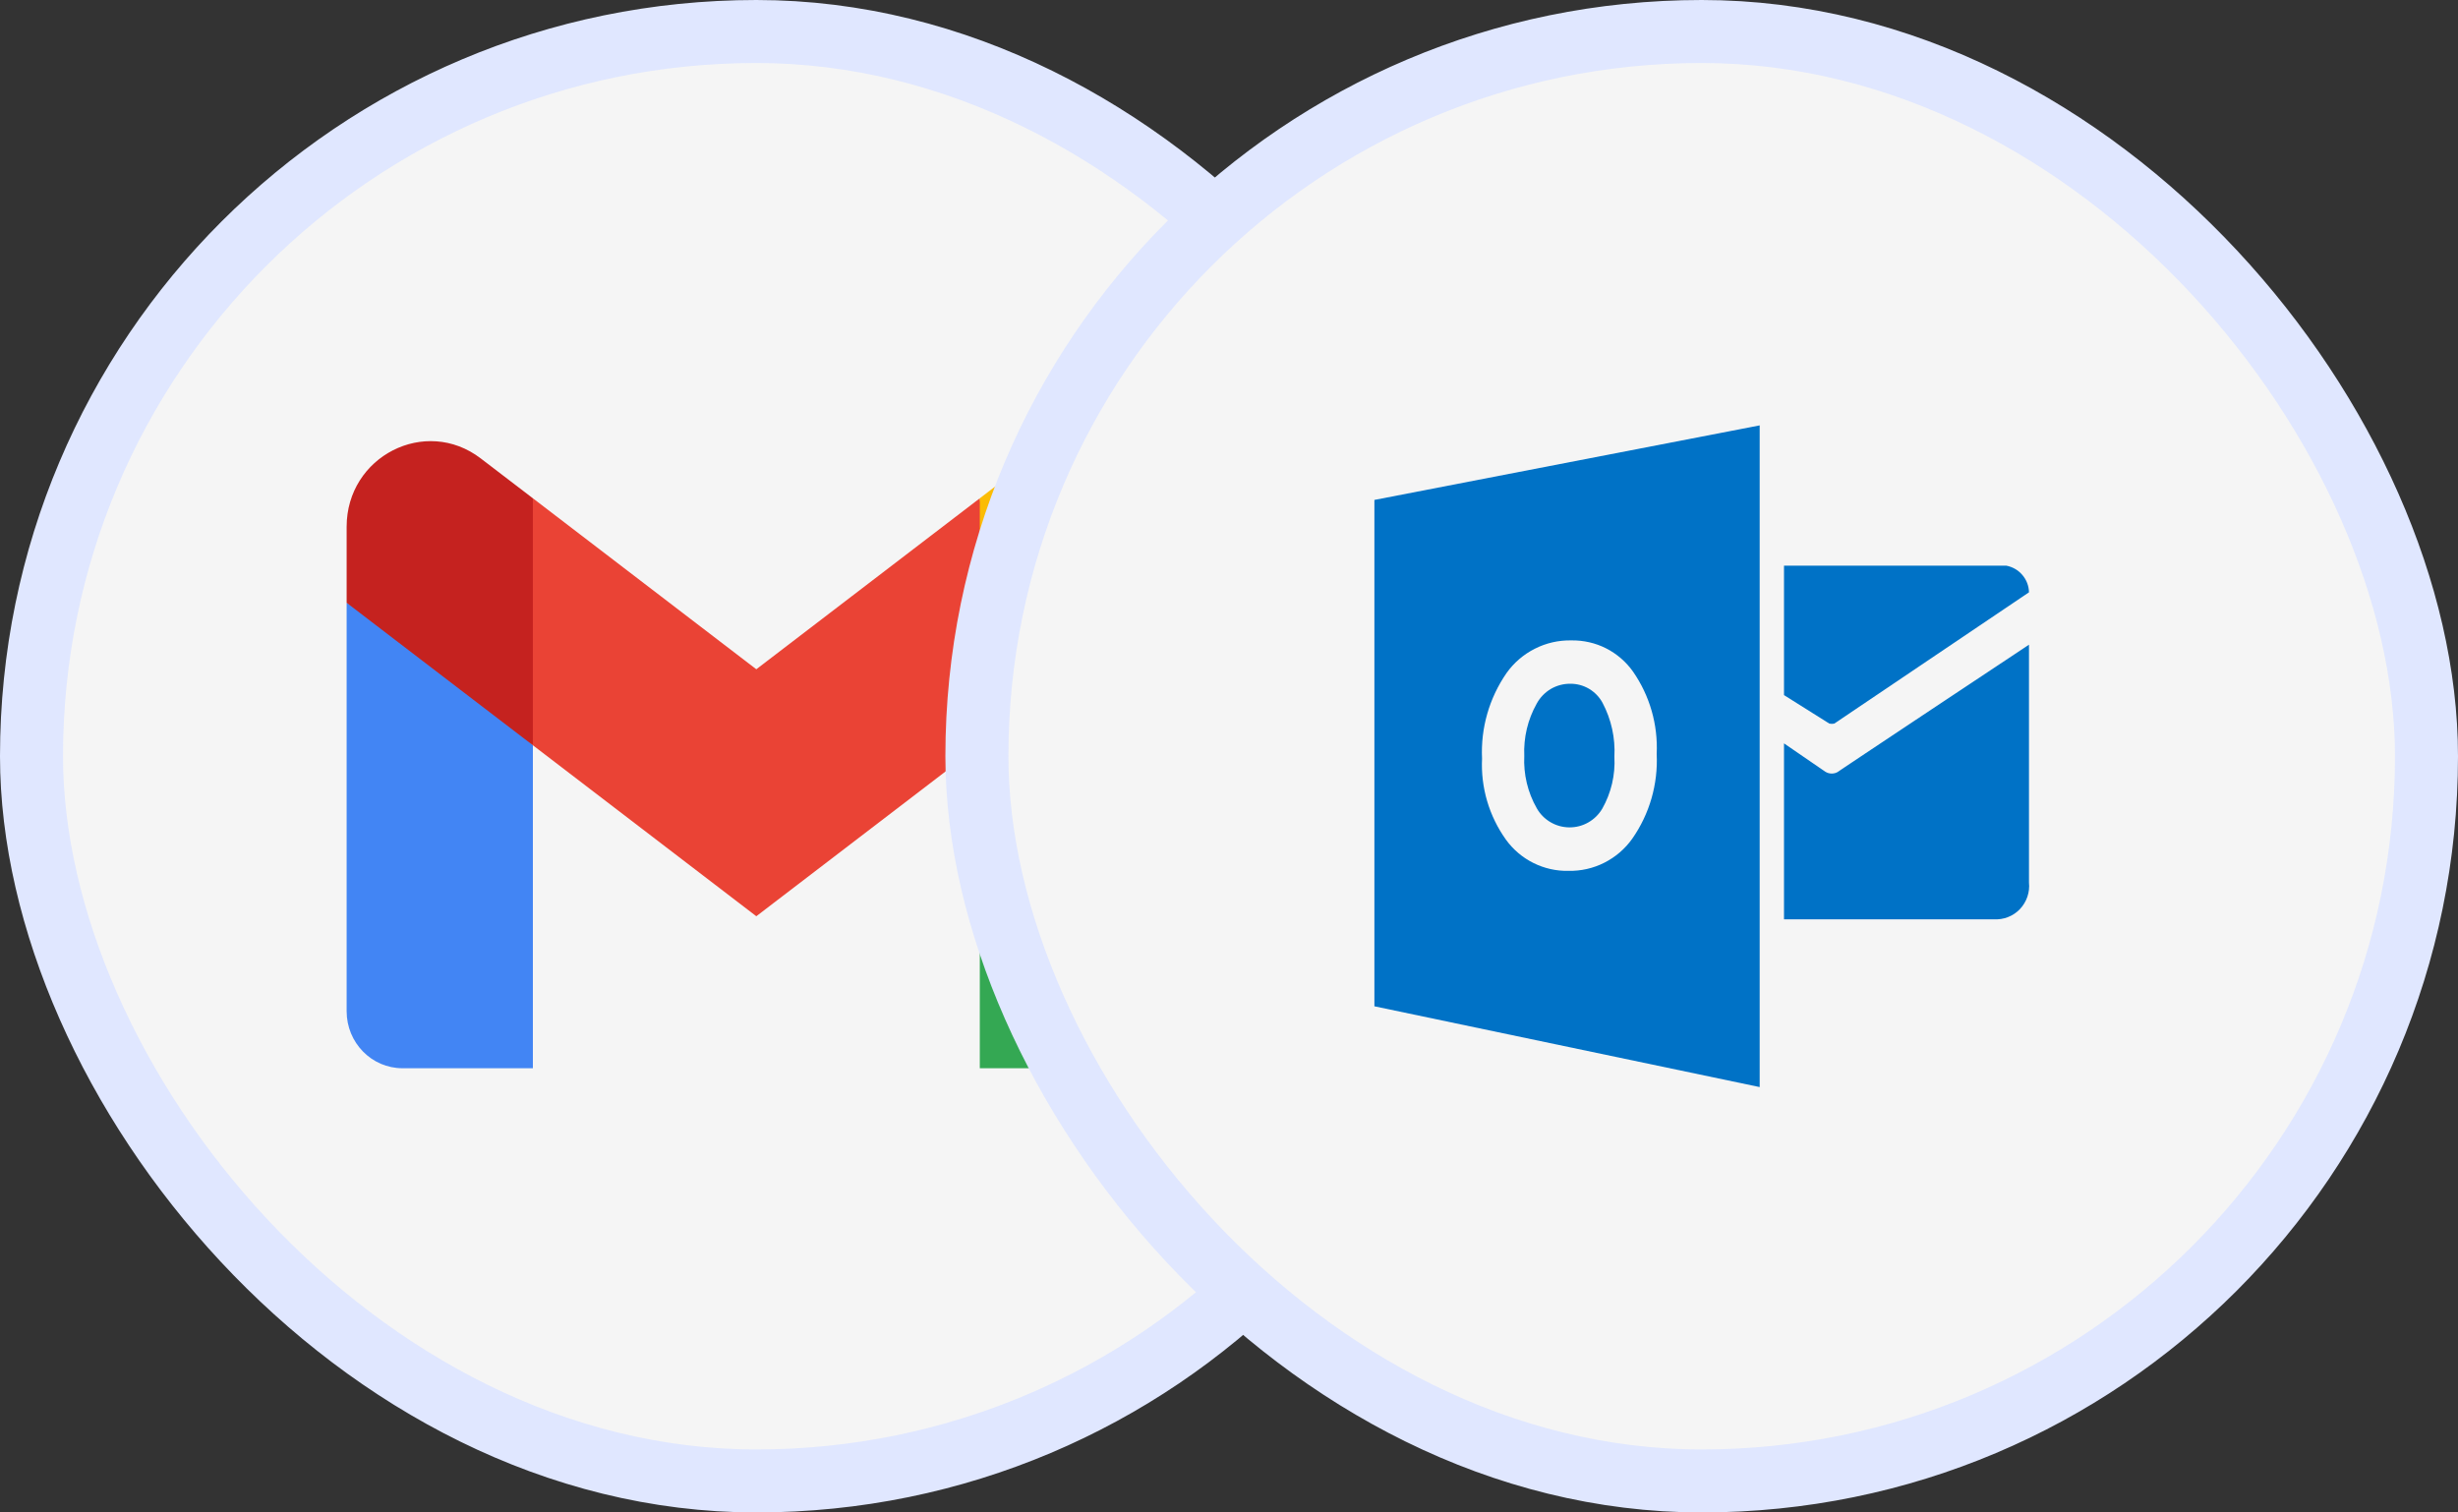 <svg width="39" height="24" viewBox="0 0 39 24" fill="none" xmlns="http://www.w3.org/2000/svg">
<rect x="0" y="0" width="39" height="24" fill="#333333" stroke="none"/>
<rect x="0.5" y="0.5" width="23" height="23" rx="11.5" fill="#F5F5F5"/>
<rect x="0.5" y="0.5" width="23" height="23" rx="11.5" stroke="#E0E7FF"/>
<g clip-path="url(#clip0_50_2348)">
<path d="M8.455 16.951V11.826L6.897 10.372L5.5 9.565V16.046C5.5 16.547 5.897 16.951 6.386 16.951H8.455Z" fill="#4285F4"/>
<path d="M15.546 16.951H17.614C18.104 16.951 18.5 16.545 18.5 16.046V9.565L16.918 10.489L15.546 11.826V16.951Z" fill="#34A853"/>
<path d="M8.455 11.826L8.243 9.824L8.455 7.907L12 10.62L15.546 7.907L15.783 9.72L15.546 11.826L12 14.539L8.455 11.826Z" fill="#EA4335"/>
<path d="M15.546 7.907V11.826L18.5 9.565V8.359C18.5 7.241 17.249 6.603 16.373 7.274L15.546 7.907Z" fill="#FBBC04"/>
<path d="M5.5 9.565L6.859 10.605L8.455 11.826V7.907L7.627 7.274C6.75 6.603 5.5 7.241 5.5 8.359V9.565Z" fill="#C5221F"/>
</g>
<rect x="15.5" y="0.5" width="23" height="23" rx="11.5" fill="#F5F5F5"/>
<rect x="15.5" y="0.5" width="23" height="23" rx="11.5" stroke="#E0E7FF"/>
<g clip-path="url(#clip1_50_2348)">
<path d="M28.306 8.976V11.03L29.025 11.482C29.051 11.488 29.078 11.488 29.104 11.482L32.193 9.399C32.191 9.298 32.154 9.201 32.088 9.124C32.023 9.047 31.933 8.995 31.833 8.976H28.306Z" fill="#0072C6"/>
<path d="M28.306 11.796L28.962 12.246C28.992 12.265 29.027 12.275 29.064 12.275C29.099 12.275 29.135 12.265 29.165 12.246C29.053 12.314 32.193 10.23 32.193 10.23V14.005C32.201 14.081 32.192 14.158 32.167 14.231C32.142 14.304 32.102 14.37 32.049 14.426C31.996 14.482 31.931 14.525 31.859 14.553C31.788 14.581 31.711 14.592 31.634 14.588H28.306L28.306 11.796ZM24.915 10.85C24.806 10.849 24.699 10.878 24.605 10.933C24.512 10.989 24.435 11.068 24.383 11.164C24.24 11.417 24.172 11.705 24.185 11.996C24.171 12.285 24.239 12.573 24.383 12.825C24.434 12.917 24.51 12.993 24.6 13.046C24.691 13.1 24.794 13.128 24.9 13.129C25.005 13.13 25.109 13.103 25.2 13.051C25.292 12.999 25.368 12.924 25.422 12.833C25.564 12.583 25.631 12.296 25.615 12.008C25.631 11.711 25.566 11.416 25.427 11.153C25.378 11.061 25.303 10.984 25.213 10.93C25.123 10.877 25.02 10.849 24.915 10.85Z" fill="#0072C6"/>
<path d="M21.807 7.933V15.968L27.92 17.25V6.75L21.807 7.933ZM25.898 13.309C25.784 13.47 25.631 13.601 25.455 13.69C25.279 13.779 25.083 13.823 24.885 13.819C24.693 13.823 24.502 13.78 24.33 13.694C24.157 13.608 24.008 13.481 23.895 13.325C23.627 12.951 23.493 12.497 23.515 12.037C23.492 11.555 23.628 11.079 23.903 10.681C24.019 10.517 24.174 10.384 24.353 10.294C24.532 10.203 24.731 10.158 24.932 10.162C25.123 10.159 25.313 10.202 25.483 10.288C25.654 10.375 25.801 10.502 25.911 10.658C26.176 11.04 26.308 11.499 26.286 11.964C26.309 12.443 26.173 12.916 25.898 13.309Z" fill="#0072C6"/>
</g>
<defs>
<clipPath id="clip0_50_2348">
<rect width="13" height="10" fill="white" transform="translate(5.5 7)"/>
</clipPath>
<clipPath id="clip1_50_2348">
<rect width="12" height="12" fill="white" transform="translate(21 6)"/>
</clipPath>
</defs>
</svg>
